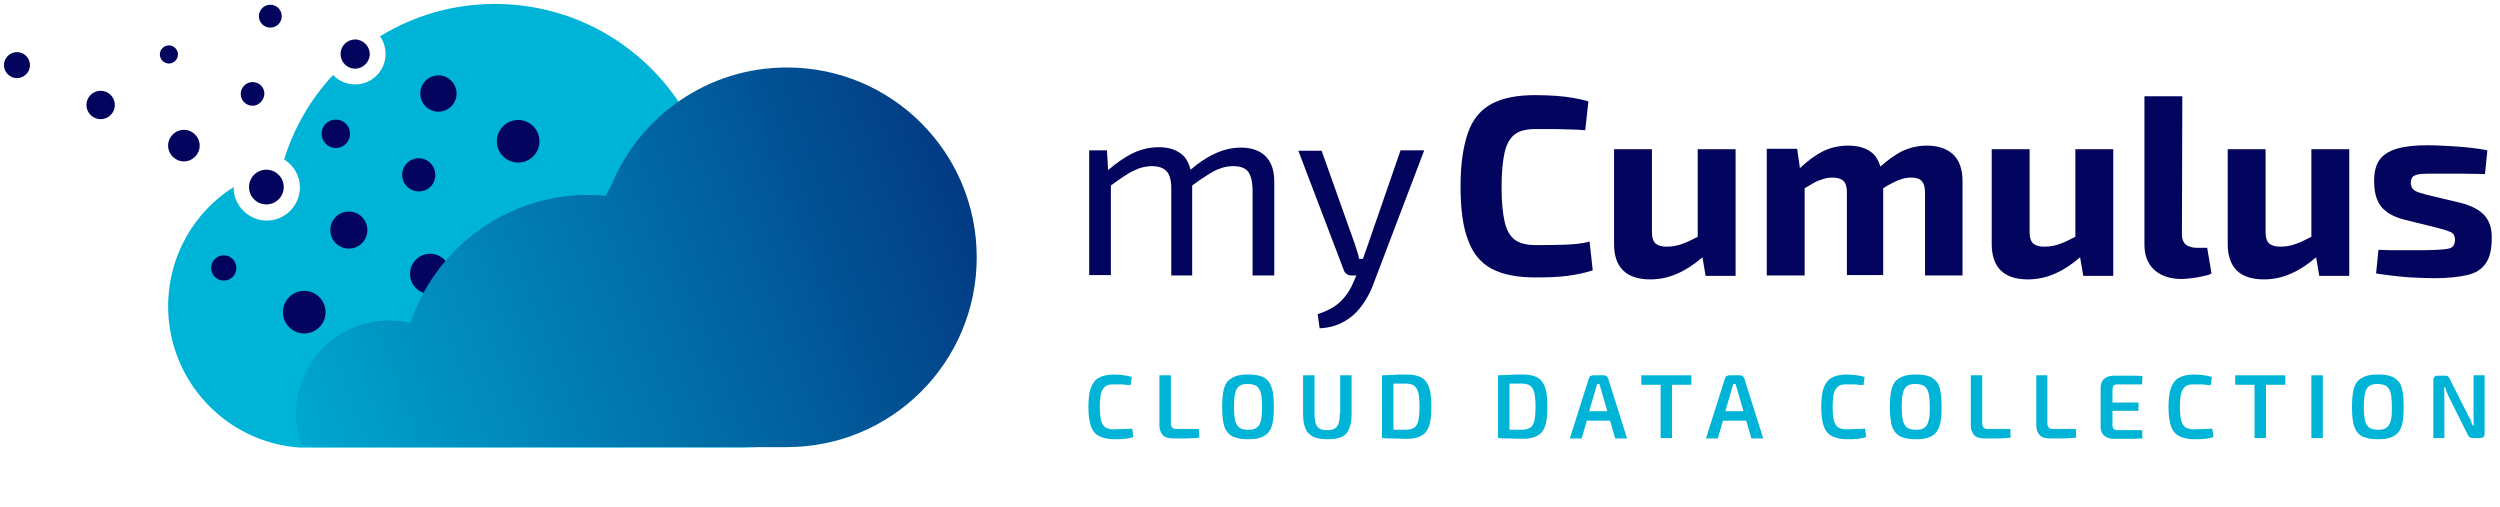 <?xml version="1.0" encoding="utf-8"?>
<!-- Generator: Adobe Illustrator 27.0.0, SVG Export Plug-In . SVG Version: 6.00 Build 0)  -->
<svg version="1.1" id="Layer_1" xmlns="http://www.w3.org/2000/svg" xmlns:xlink="http://www.w3.org/1999/xlink" x="0px" y="0px"
	 viewBox="0 0 633.5 128.4" style="enable-background:new 0 0 633.5 128.4;" xml:space="preserve">
<style type="text/css">
	.st0{fill:#00B4D8;}
	.st1{fill:#03045E;}
	.st2{fill:url(#SVGID_1_);}
</style>
<path class="st0" d="M188.3,23.7c-5.6,0-10.9,1.1-15.8,2.9C162.5,11.2,145.2,1,125.4,1c-10.7,0-20.6,3-29.1,8.2
	c0.9,1.3,1.4,2.8,1.4,4.5c0,4.3-3.5,7.7-7.7,7.7c-2.2,0-4.2-0.9-5.6-2.4c-5.6,6-9.9,13.3-12.4,21.4c2.4,1.5,4,4.1,4,7.1
	c0,4.6-3.8,8.4-8.4,8.4s-8.4-3.8-8.4-8.4c0,0,0-0.1,0-0.1c-10,6.3-16.6,17.5-16.6,30.2c0,18.9,14.6,34.4,33.1,35.8h113.2v0
	c24.5-0.3,44.2-20.2,44.2-44.8C233.1,43.8,213,23.7,188.3,23.7z"/>
<g>
	<path class="st1" d="M314.5,37.4c-2.2,0-4.4,0.5-6.6,1.5c-2,0.9-4.1,2.3-6.2,4.1c-0.4-1.4-0.9-2.6-1.8-3.5
		c-1.4-1.4-3.5-2.2-6.2-2.2c-2.3,0-4.5,0.5-6.6,1.5c-2,1-4.1,2.4-6.3,4.3l-0.3-5H276v31.6h5.5V47c1.5-1.1,2.8-2,3.9-2.7
		c1.2-0.8,2.4-1.3,3.4-1.7c1-0.3,2.1-0.5,3.1-0.5c1.6,0,2.9,0.4,3.7,1.3c0.8,0.8,1.2,2.3,1.2,4.3v22.1h5.3V47c1.5-1.1,2.8-2,3.8-2.6
		c1.2-0.8,2.3-1.4,3.3-1.7c1-0.4,2.1-0.6,3.2-0.6c1.8,0,3,0.4,3.8,1.3c0.7,0.9,1.1,2.3,1.2,4.3v22.1h5.5V46.1c0-2.9-0.7-5-2.2-6.5
		C319.3,38.2,317.2,37.4,314.5,37.4z"/>
	<path class="st1" d="M346.7,61.8c-0.3,0.8-0.6,1.8-1,2.8c-0.1,0.4-0.2,0.7-0.4,1h-0.9c-0.1-0.7-0.3-1.3-0.5-1.9
		c-0.2-0.6-0.4-1.3-0.6-1.9l-8.4-23.6H329l11.5,30.2c0.1,0.4,0.4,0.8,0.7,1c0.4,0.3,0.8,0.4,1.2,0.4h1.3l-0.6,1.4
		c-0.8,2-1.9,3.7-3.3,5.1c-1.4,1.4-3.4,2.5-5.9,3.3l0.5,3.6c1.9-0.1,3.7-0.5,5.2-1.2c1.5-0.7,2.8-1.6,3.9-2.7c1.1-1.1,2-2.3,2.8-3.7
		c0.8-1.3,1.4-2.7,1.9-4.1l12.7-33.4h-6L346.7,61.8z"/>
	<path class="st1" d="M396.6,62c-2,0.1-4.5,0.1-7.5,0.1c-2.2,0-3.9-0.4-5.2-1.3c-1.2-0.9-2.1-2.4-2.6-4.5c-0.5-2.1-0.8-5.1-0.8-8.9
		c0-3.8,0.3-6.7,0.8-8.9c0.5-2.1,1.4-3.6,2.6-4.5c1.2-0.9,3-1.3,5.2-1.3c1.9,0,3.5,0,4.9,0c1.4,0,2.6,0.1,3.8,0.1
		c1.2,0,2.5,0.1,3.9,0.2l0.8-7.3c-1.3-0.4-2.6-0.7-3.9-0.9c-1.3-0.2-2.6-0.4-4.1-0.5c-1.5-0.1-3.3-0.2-5.4-0.2
		c-4.6,0-8.3,0.7-11.1,2.2s-4.8,3.9-6,7.3c-1.2,3.4-1.9,7.9-1.9,13.6c0,5.7,0.6,10.3,1.9,13.6c1.2,3.4,3.2,5.8,6,7.3
		c2.8,1.5,6.5,2.2,11.1,2.2c3.2,0,5.9-0.1,8.1-0.4s4.3-0.7,6.4-1.4l-0.8-7.3C400.7,61.8,398.7,61.9,396.6,62z"/>
	<path class="st1" d="M430.2,60c-1.5,0.8-2.8,1.4-3.9,1.8c-1.3,0.5-2.7,0.7-4,0.7c-1.3,0-2.2-0.3-2.8-0.8c-0.6-0.6-0.9-1.5-0.9-2.9
		V37.8H409v24c0,6,3.1,9,9.2,9c2.4,0,4.7-0.5,6.9-1.5c2.1-0.9,4.2-2.3,6.3-4.1l0.8,4.7h7.6V37.8h-9.6V60z"/>
	<path class="st1" d="M488.3,36.9c-2.3,0-4.4,0.5-6.5,1.5c-1.7,0.9-3.5,2.2-5.3,3.8c-0.4-1.2-0.9-2.3-1.7-3.1
		c-1.5-1.5-3.7-2.2-6.5-2.2c-2.3,0-4.5,0.5-6.5,1.5c-1.9,1-3.8,2.4-5.7,4.2l-0.7-4.9h-7.7v32.1h9.6V47.7c0.9-0.5,1.7-1,2.4-1.4
		c0.9-0.5,1.8-0.8,2.5-1c0.7-0.2,1.4-0.3,2.2-0.3c1.2,0,2.1,0.3,2.7,0.8c0.6,0.6,0.9,1.5,0.9,2.9v21h9.2v-22
		c0.9-0.6,1.8-1.1,2.5-1.4c0.9-0.5,1.7-0.8,2.4-1c0.7-0.2,1.4-0.3,2.2-0.3c1.3,0,2.2,0.3,2.7,0.9c0.5,0.6,0.8,1.5,0.8,2.9v21h9.5
		v-24c0-2.9-0.8-5.1-2.3-6.6C493.4,37.7,491.2,36.9,488.3,36.9z"/>
	<path class="st1" d="M525.9,60c-1.5,0.8-2.8,1.4-3.9,1.8c-1.3,0.5-2.7,0.7-4,0.7c-1.3,0-2.2-0.3-2.8-0.8c-0.6-0.6-0.9-1.5-0.9-2.9
		V37.8h-9.6v24c0,6,3.1,9,9.2,9c2.4,0,4.7-0.5,6.9-1.5c2.1-0.9,4.2-2.3,6.3-4.1l0.8,4.7h7.6V37.8h-9.6V60z"/>
	<path class="st1" d="M556.8,62.8c-1.3,0-2.2-0.3-2.9-0.8c-0.6-0.5-1-1.4-1-2.4l0.1-35.2h-9.6V62c0,2.7,0.8,4.8,2.5,6.4
		c1.7,1.5,4,2.3,6.9,2.3c0.7,0,1.5-0.1,2.5-0.2c1-0.1,2-0.3,2.9-0.5c1-0.2,1.7-0.4,2.2-0.7l-1.1-6.5H556.8z"/>
	<path class="st1" d="M585.7,60c-1.5,0.8-2.8,1.4-3.9,1.8c-1.3,0.5-2.7,0.7-4,0.7c-1.3,0-2.2-0.3-2.8-0.8c-0.6-0.6-0.9-1.5-0.9-2.9
		V37.8h-9.6v24c0,6,3.1,9,9.2,9c2.4,0,4.7-0.5,6.9-1.5c2.1-0.9,4.2-2.3,6.3-4.1l0.8,4.7h7.6V37.8h-9.6V60z"/>
	<path class="st1" d="M629.5,54.5c-1.3-1.4-3.3-2.4-6-3.1l-8.4-2c-1.5-0.4-2.6-0.7-3.2-1.1s-1-1-1-1.9c0-0.8,0.2-1.4,0.6-1.7
		c0.4-0.3,1-0.5,1.9-0.6s2.2-0.1,3.9-0.1c2,0,4,0,6.1,0c2.1,0,4.2,0.1,6.3,0.1l0.6-6c-1.3-0.3-2.9-0.5-4.6-0.7
		c-1.7-0.2-3.5-0.3-5.3-0.4c-1.8-0.1-3.5-0.2-5.1-0.2c-3.3,0-6,0.3-8,0.9c-2,0.6-3.5,1.6-4.4,2.9c-0.9,1.3-1.3,3.1-1.3,5.3
		c0,1.7,0.2,3.2,0.7,4.5c0.5,1.3,1.2,2.3,2.4,3.2c1.1,0.9,2.7,1.6,4.7,2.1l8.1,2c1.6,0.4,2.8,0.8,3.5,1.1c0.7,0.3,1.1,1,1.1,1.9
		c0,0.8-0.2,1.4-0.6,1.8c-0.4,0.4-1.2,0.6-2.4,0.7c-1.2,0.1-2.9,0.2-5.1,0.2c-1.4,0-2.9,0-4.3,0c-1.4,0-2.7,0-4,0
		c-1.2,0-2.2-0.1-3-0.1l-0.6,6c3.2,0.5,6.1,0.8,8.7,1c2.6,0.1,4.6,0.2,6,0.2c3.4,0,6.2-0.3,8.4-0.8c2.2-0.5,3.7-1.5,4.7-3
		c1-1.4,1.5-3.5,1.5-6.2C631.5,57.9,630.8,55.9,629.5,54.5z"/>
</g>
<g>
	<path class="st0" d="M284.8,108.7c-0.7,0-1.6,0.1-2.6,0.1c-0.9,0-1.6-0.2-2.1-0.5c-0.5-0.4-0.9-0.9-1.1-1.8c-0.2-0.8-0.3-2-0.3-3.4
		s0.1-2.6,0.3-3.4c0.2-0.8,0.6-1.4,1.1-1.8c0.5-0.4,1.2-0.5,2.1-0.5c0.6,0,1.2,0,1.7,0c0.5,0,0.9,0,1.3,0.1c0.4,0,0.9,0.1,1.3,0.1
		l0.3-2.1c-0.5-0.1-0.9-0.2-1.3-0.3c-0.4-0.1-0.9-0.1-1.4-0.2c-0.5,0-1.1-0.1-1.8-0.1c-1.6,0-2.9,0.3-3.8,0.8
		c-1,0.5-1.6,1.4-2.1,2.6c-0.4,1.2-0.6,2.8-0.6,4.8c0,2,0.2,3.6,0.6,4.8c0.4,1.2,1.1,2.1,2.1,2.6c1,0.5,2.2,0.8,3.8,0.8
		c1.1,0,2,0,2.8-0.1c0.7-0.1,1.5-0.2,2.1-0.5l-0.3-2.1C286.1,108.7,285.5,108.7,284.8,108.7z"/>
	<path class="st0" d="M298.1,108.7c-0.4,0-0.8-0.1-1-0.3c-0.2-0.2-0.4-0.6-0.4-1V95.1h-2.9v12.8c0,0.9,0.3,1.7,0.8,2.3
		c0.5,0.6,1.4,0.9,2.6,0.9c1.1,0,2.2,0,3.4,0c1.1,0,2.2-0.1,3.3-0.2l-0.1-2.2H298.1z"/>
	<path class="st0" d="M321.4,96.6c-0.5-0.6-1.2-1.1-2-1.3c-0.8-0.3-1.9-0.4-3.1-0.4c-1.2,0-2.2,0.1-3.1,0.4
		c-0.8,0.3-1.5,0.7-2.1,1.3c-0.5,0.6-0.9,1.5-1.1,2.5c-0.2,1.1-0.3,2.4-0.3,4c0,1.6,0.1,2.9,0.3,4c0.2,1.1,0.6,1.9,1.1,2.5
		c0.5,0.6,1.2,1.1,2.1,1.3c0.8,0.3,1.9,0.4,3.1,0.4c1.2,0,2.3-0.1,3.1-0.4c0.8-0.3,1.5-0.7,2-1.3c0.5-0.6,0.9-1.5,1.1-2.5
		c0.2-1.1,0.3-2.4,0.3-4c0-1.6-0.1-2.9-0.3-4C322.2,98,321.9,97.2,321.4,96.6z M319.5,106.6c-0.2,0.9-0.6,1.5-1.1,1.8
		c-0.5,0.4-1.2,0.5-2.2,0.5c-0.9,0-1.6-0.2-2.1-0.5c-0.5-0.4-0.9-1-1.1-1.8c-0.2-0.9-0.3-2-0.3-3.5s0.1-2.7,0.3-3.5
		c0.2-0.9,0.6-1.5,1.1-1.8c0.5-0.4,1.2-0.5,2.1-0.5c0.9,0,1.6,0.2,2.2,0.5c0.5,0.4,0.9,1,1.1,1.8c0.2,0.9,0.3,2,0.3,3.5
		S319.7,105.8,319.5,106.6z"/>
	<path class="st0" d="M339.5,104.8c0,1-0.1,1.9-0.3,2.5c-0.2,0.6-0.5,1-1,1.3c-0.5,0.3-1.1,0.4-1.9,0.4c-0.8,0-1.5-0.1-1.9-0.4
		c-0.5-0.3-0.8-0.7-1-1.3c-0.2-0.6-0.3-1.4-0.3-2.5v-9.7h-2.9v9.7c0,1.6,0.2,2.9,0.6,3.8c0.4,1,1.1,1.6,2,2.1
		c0.9,0.4,2.2,0.6,3.7,0.6c1.5,0,2.7-0.2,3.5-0.6c0.9-0.4,1.5-1.1,1.9-2.1c0.4-1,0.6-2.2,0.6-3.8v-9.7h-2.9V104.8z"/>
	<path class="st0" d="M361.3,96.6c-0.5-0.6-1.2-1.1-2-1.3c-0.8-0.3-1.9-0.4-3.1-0.4c-1.2,0-2.2,0-3.2,0.1c-1,0-1.9,0.1-2.8,0.1V111
		c0.9,0.1,1.8,0.1,2.8,0.1c1,0,2.1,0.1,3.2,0.1c1.2,0,2.2-0.1,3.1-0.4c0.8-0.3,1.5-0.7,2-1.3c0.5-0.6,0.9-1.5,1.1-2.5
		c0.2-1.1,0.3-2.4,0.3-3.9c0-1.6-0.1-2.9-0.3-3.9C362.2,98.1,361.8,97.3,361.3,96.6z M359.4,106.6c-0.2,0.9-0.6,1.5-1.1,1.8
		c-0.5,0.3-1.2,0.5-2.1,0.5c-1,0-1.9,0-2.7,0c-0.2,0-0.3,0-0.4,0V97.2c0.2,0,0.4,0,0.6,0c0.7,0,1.6,0,2.5,0c0.9,0,1.6,0.2,2.1,0.5
		c0.5,0.4,0.9,1,1.1,1.8c0.2,0.9,0.3,2,0.3,3.5S359.6,105.8,359.4,106.6z"/>
	<path class="st0" d="M390.7,96.6c-0.5-0.6-1.2-1.1-2-1.3c-0.8-0.3-1.9-0.4-3.1-0.4c-1.2,0-2.2,0-3.2,0.1c-1,0-1.9,0.1-2.8,0.1V111
		c0.9,0.1,1.8,0.1,2.8,0.1c1,0,2.1,0.1,3.2,0.1c1.2,0,2.2-0.1,3.1-0.4c0.8-0.3,1.5-0.7,2-1.3c0.5-0.6,0.9-1.5,1.1-2.5
		c0.2-1.1,0.3-2.4,0.3-3.9c0-1.6-0.1-2.9-0.3-3.9C391.6,98.1,391.2,97.3,390.7,96.6z M388.8,106.6c-0.2,0.9-0.6,1.5-1.1,1.8
		c-0.5,0.3-1.2,0.5-2.1,0.5c-1,0-1.9,0-2.7,0c-0.2,0-0.3,0-0.4,0V97.2c0.2,0,0.4,0,0.6,0c0.7,0,1.6,0,2.5,0c0.9,0,1.6,0.2,2.1,0.5
		c0.5,0.4,0.9,1,1.1,1.8c0.2,0.9,0.3,2,0.3,3.5S389,105.8,388.8,106.6z"/>
	<path class="st0" d="M407.1,95.3c-0.2-0.1-0.4-0.2-0.6-0.2h-2.8c-0.2,0-0.5,0.1-0.7,0.2c-0.2,0.1-0.3,0.3-0.4,0.6l-4.8,15.2h3
		l1.3-4.5h5.9l1.3,4.5h3l-4.8-15.2C407.4,95.6,407.3,95.5,407.1,95.3z M402.7,104.2l1.6-5.5c0.1-0.2,0.1-0.5,0.2-0.7
		c0.1-0.2,0.1-0.5,0.2-0.7h0.6c0,0.2,0.1,0.5,0.2,0.7c0.1,0.2,0.1,0.5,0.2,0.7l1.6,5.5H402.7z"/>
	<polygon class="st0" points="420.8,95.1 415.9,95.1 415.9,97.5 420.8,97.5 420.8,111 423.7,111 423.7,97.5 428.6,97.5 428.6,95.1 
		423.7,95.1 	"/>
	<path class="st0" d="M441.6,95.3c-0.2-0.1-0.4-0.2-0.6-0.2h-2.8c-0.2,0-0.5,0.1-0.7,0.2c-0.2,0.1-0.3,0.3-0.4,0.6l-4.8,15.2h3
		l1.3-4.5h5.9l1.3,4.5h3l-4.8-15.2C441.9,95.6,441.7,95.5,441.6,95.3z M437.2,104.2l1.6-5.5c0.1-0.2,0.1-0.5,0.2-0.7
		c0.1-0.2,0.1-0.5,0.2-0.7h0.6c0,0.2,0.1,0.5,0.2,0.7c0.1,0.2,0.1,0.5,0.2,0.7l1.6,5.5H437.2z"/>
	<path class="st0" d="M470.5,108.7c-0.7,0-1.6,0.1-2.6,0.1c-0.9,0-1.6-0.2-2.1-0.5c-0.5-0.4-0.9-0.9-1.1-1.8c-0.2-0.8-0.3-2-0.3-3.4
		s0.1-2.6,0.3-3.4c0.2-0.8,0.6-1.4,1.1-1.8c0.5-0.4,1.2-0.5,2.1-0.5c0.6,0,1.2,0,1.7,0c0.5,0,0.9,0,1.3,0.1c0.4,0,0.9,0.1,1.3,0.1
		l0.3-2.1c-0.5-0.1-0.9-0.2-1.3-0.3c-0.4-0.1-0.9-0.1-1.4-0.2c-0.5,0-1.1-0.1-1.8-0.1c-1.6,0-2.9,0.3-3.8,0.8
		c-1,0.5-1.6,1.4-2.1,2.6c-0.4,1.2-0.6,2.8-0.6,4.8c0,2,0.2,3.6,0.6,4.8c0.4,1.2,1.1,2.1,2.1,2.6c1,0.5,2.2,0.8,3.8,0.8
		c1.1,0,2,0,2.8-0.1c0.7-0.1,1.5-0.2,2.1-0.5l-0.3-2.1C471.9,108.7,471.2,108.7,470.5,108.7z"/>
	<path class="st0" d="M490.6,96.6c-0.5-0.6-1.2-1.1-2-1.3c-0.8-0.3-1.9-0.4-3.1-0.4c-1.2,0-2.2,0.1-3.1,0.4
		c-0.8,0.3-1.5,0.7-2.1,1.3c-0.5,0.6-0.9,1.5-1.1,2.5c-0.2,1.1-0.3,2.4-0.3,4c0,1.6,0.1,2.9,0.3,4c0.2,1.1,0.6,1.9,1.1,2.5
		c0.5,0.6,1.2,1.1,2.1,1.3c0.8,0.3,1.9,0.4,3.1,0.4c1.2,0,2.3-0.1,3.1-0.4c0.8-0.3,1.5-0.7,2-1.3c0.5-0.6,0.9-1.5,1.1-2.5
		c0.2-1.1,0.3-2.4,0.3-4c0-1.6-0.1-2.9-0.3-4C491.5,98,491.2,97.2,490.6,96.6z M488.7,106.6c-0.2,0.9-0.6,1.5-1.1,1.8
		c-0.5,0.4-1.2,0.5-2.2,0.5c-0.9,0-1.6-0.2-2.1-0.5c-0.5-0.4-0.9-1-1.1-1.8c-0.2-0.9-0.3-2-0.3-3.5s0.1-2.7,0.3-3.5
		c0.2-0.9,0.6-1.5,1.1-1.8c0.5-0.4,1.2-0.5,2.1-0.5c0.9,0,1.6,0.2,2.2,0.5c0.5,0.4,0.9,1,1.1,1.8c0.2,0.9,0.3,2,0.3,3.5
		S489,105.8,488.7,106.6z"/>
	<path class="st0" d="M503.7,108.7c-0.4,0-0.8-0.1-1-0.3c-0.2-0.2-0.4-0.6-0.4-1V95.1h-2.9v12.8c0,0.9,0.3,1.7,0.8,2.3
		c0.5,0.6,1.4,0.9,2.6,0.9c1.1,0,2.2,0,3.4,0c1.1,0,2.2-0.1,3.3-0.2l-0.1-2.2H503.7z"/>
	<path class="st0" d="M520.2,108.7c-0.4,0-0.8-0.1-1-0.3c-0.2-0.2-0.4-0.6-0.4-1V95.1H516v12.8c0,0.9,0.3,1.7,0.8,2.3
		c0.5,0.6,1.4,0.9,2.6,0.9c1.1,0,2.2,0,3.4,0c1.1,0,2.2-0.1,3.3-0.2l-0.1-2.2H520.2z"/>
	<path class="st0" d="M535.6,97.7c0.2-0.2,0.5-0.3,1-0.3h6.2l0.1-2.1c-0.7-0.1-1.5-0.1-2.3-0.1s-1.6,0-2.5,0c-0.8,0-1.7,0-2.5,0
		c-1,0-1.8,0.3-2.4,0.8c-0.6,0.5-0.9,1.3-0.9,2.2v10c0,0.9,0.3,1.7,0.9,2.2c0.6,0.5,1.4,0.8,2.4,0.8c0.8,0,1.6,0,2.5,0
		c0.8,0,1.7,0,2.5,0c0.8,0,1.6-0.1,2.3-0.1l-0.1-2.1h-6.2c-0.4,0-0.7-0.1-1-0.3c-0.2-0.2-0.3-0.6-0.3-1v-3.6h6.6v-2.1h-6.6v-2.9
		C535.3,98.3,535.4,97.9,535.6,97.7z"/>
	<path class="st0" d="M558.5,108.7c-0.7,0-1.6,0.1-2.6,0.1c-0.9,0-1.6-0.2-2.1-0.5c-0.5-0.4-0.9-0.9-1.1-1.8c-0.2-0.8-0.3-2-0.3-3.4
		s0.1-2.6,0.3-3.4c0.2-0.8,0.6-1.4,1.1-1.8c0.5-0.4,1.2-0.5,2.1-0.5c0.6,0,1.2,0,1.7,0c0.5,0,0.9,0,1.3,0.1c0.4,0,0.9,0.1,1.3,0.1
		l0.3-2.1c-0.5-0.1-0.9-0.2-1.3-0.3c-0.4-0.1-0.9-0.1-1.4-0.2c-0.5,0-1.1-0.1-1.8-0.1c-1.6,0-2.9,0.3-3.8,0.8
		c-1,0.5-1.6,1.4-2.1,2.6c-0.4,1.2-0.6,2.8-0.6,4.8c0,2,0.2,3.6,0.6,4.8c0.4,1.2,1.1,2.1,2.1,2.6c1,0.5,2.2,0.8,3.8,0.8
		c1.1,0,2,0,2.8-0.1c0.7-0.1,1.5-0.2,2.1-0.5l-0.3-2.1C559.9,108.7,559.2,108.7,558.5,108.7z"/>
	<polygon class="st0" points="571.3,95.1 566.4,95.1 566.4,97.5 571.3,97.5 571.3,111 574.2,111 574.2,97.5 579.1,97.5 579.1,95.1 
		574.2,95.1 	"/>
	<rect x="585.7" y="95.1" class="st0" width="2.9" height="15.9"/>
	<path class="st0" d="M607.7,96.6c-0.5-0.6-1.2-1.1-2-1.3c-0.8-0.3-1.9-0.4-3.1-0.4c-1.2,0-2.2,0.1-3.1,0.4
		c-0.8,0.3-1.5,0.7-2.1,1.3c-0.5,0.6-0.9,1.5-1.1,2.5c-0.2,1.1-0.3,2.4-0.3,4c0,1.6,0.1,2.9,0.3,4c0.2,1.1,0.6,1.9,1.1,2.5
		c0.5,0.6,1.2,1.1,2.1,1.3c0.8,0.3,1.9,0.4,3.1,0.4c1.2,0,2.3-0.1,3.1-0.4c0.8-0.3,1.5-0.7,2-1.3c0.5-0.6,0.9-1.5,1.1-2.5
		c0.2-1.1,0.3-2.4,0.3-4c0-1.6-0.1-2.9-0.3-4C608.6,98,608.3,97.2,607.7,96.6z M605.8,106.6c-0.2,0.9-0.6,1.5-1.1,1.8
		c-0.5,0.4-1.2,0.5-2.2,0.5c-0.9,0-1.6-0.2-2.1-0.5c-0.5-0.4-0.9-1-1.1-1.8c-0.2-0.9-0.3-2-0.3-3.5s0.1-2.7,0.3-3.5
		c0.2-0.9,0.6-1.5,1.1-1.8c0.5-0.4,1.2-0.5,2.1-0.5c0.9,0,1.6,0.2,2.2,0.5c0.5,0.4,0.9,1,1.1,1.8c0.2,0.9,0.3,2,0.3,3.5
		S606.1,105.8,605.8,106.6z"/>
	<path class="st0" d="M626.8,95.1v10.1c0,0.4,0,0.8,0,1.3c0,0.4,0,0.9,0.1,1.3h-0.3c-0.2-0.4-0.4-0.9-0.5-1.3
		c-0.2-0.4-0.4-0.8-0.6-1.1l-4.7-9.3c-0.1-0.3-0.3-0.5-0.5-0.7s-0.4-0.2-0.7-0.2h-1.9c-0.7,0-1.1,0.4-1.1,1.1V111h2.8v-10.4
		c0-0.4,0-0.8,0-1.2c0-0.4-0.1-0.8-0.1-1.2h0.3c0.1,0.4,0.3,0.8,0.4,1.2c0.2,0.4,0.4,0.8,0.5,1.1l4.8,9.6c0.1,0.3,0.3,0.5,0.5,0.7
		c0.2,0.1,0.4,0.2,0.7,0.2h2c0.7,0,1.1-0.4,1.1-1.1V95.1H626.8z"/>
</g>
<circle class="st1" cx="77.1" cy="79.1" r="5.4"/>
<circle class="st1" cx="56.7" cy="67.9" r="3.2"/>
<circle class="st1" cx="109" cy="69.4" r="5.1"/>
<path class="st1" d="M88.4,63c-2.6,0-4.7-2.1-4.7-4.7s2.1-4.7,4.7-4.7c2.6,0,4.7,2.1,4.7,4.7S91,63,88.4,63z"/>
<path class="st1" d="M46.6,40.9c-2.2,0-4-1.8-4-4c0-2.2,1.8-4,4-4c2.2,0,4,1.8,4,4C50.6,39.1,48.8,40.9,46.6,40.9z"/>
<circle class="st1" cx="25.5" cy="26.6" r="3.6"/>
<path class="st1" d="M4.3,19.8c-1.8,0-3.3-1.5-3.3-3.3s1.5-3.3,3.3-3.3s3.3,1.5,3.3,3.3S6.1,19.8,4.3,19.8z"/>
<path class="st1" d="M106.1,48.5c-2.3,0-4.2-1.9-4.2-4.2c0-2.3,1.9-4.2,4.2-4.2c2.3,0,4.2,1.9,4.2,4.2
	C110.3,46.7,108.5,48.5,106.1,48.5z"/>
<path class="st1" d="M85.1,37.5c-2,0-3.6-1.6-3.6-3.6c0-2,1.6-3.6,3.6-3.6c2,0,3.6,1.6,3.6,3.6C88.7,35.9,87.1,37.5,85.1,37.5z"/>
<path class="st1" d="M64,26.8c-1.6,0-3-1.3-3-3c0-1.6,1.3-3,3-3s3,1.3,3,3C66.9,25.4,65.6,26.8,64,26.8z"/>
<path class="st1" d="M42.8,16.1c-1.3,0-2.3-1.1-2.3-2.3c0-1.3,1.1-2.3,2.3-2.3c1.3,0,2.3,1.1,2.3,2.3C45.1,15,44.1,16.1,42.8,16.1z"
	/>
<circle class="st1" cx="131.3" cy="35.8" r="5.4"/>
<circle class="st1" cx="111.1" cy="23.7" r="4.6"/>
<path class="st1" d="M68.5,7c-1.6,0-2.9-1.3-2.9-2.9s1.3-2.9,2.9-2.9c1.6,0,2.9,1.3,2.9,2.9S70.1,7,68.5,7z"/>
<linearGradient id="SVGID_1_" gradientUnits="userSpaceOnUse" x1="55.516" y1="118.83" x2="326.46" y2="17.838">
	<stop  offset="0" style="stop-color:#00B4D8"/>
	<stop  offset="0.449" style="stop-color:#0167A3"/>
	<stop  offset="1" style="stop-color:#03045E"/>
</linearGradient>
<path class="st2" d="M199.4,17.1c-19.9,0-37,12.1-44.3,29.4c0,0-0.6,1.2-1.6,3.1c-1.5-0.1-3-0.2-4.5-0.2c-20.9,0-38.7,13.6-45,32.4
	c-1.7-0.4-3.4-0.6-5.2-0.6C85.6,81.1,75,91.8,75,104.9c0,2.8,0.5,5.5,1.4,8c1.2,0,2.5,0,3.7,0c-0.5,0.1-1.1,0.3-1.6,0.4h120.9
	c26.6,0,48.1-21.5,48.1-48.1S226,17.1,199.4,17.1z"/>
<path class="st1" d="M90,17.4c-2.1,0-3.7-1.7-3.7-3.7c0-2.1,1.7-3.7,3.7-3.7s3.7,1.7,3.7,3.7C93.7,15.7,92,17.4,90,17.4z"/>
<circle class="st1" cx="67.5" cy="47.4" r="4.4"/>
</svg>
